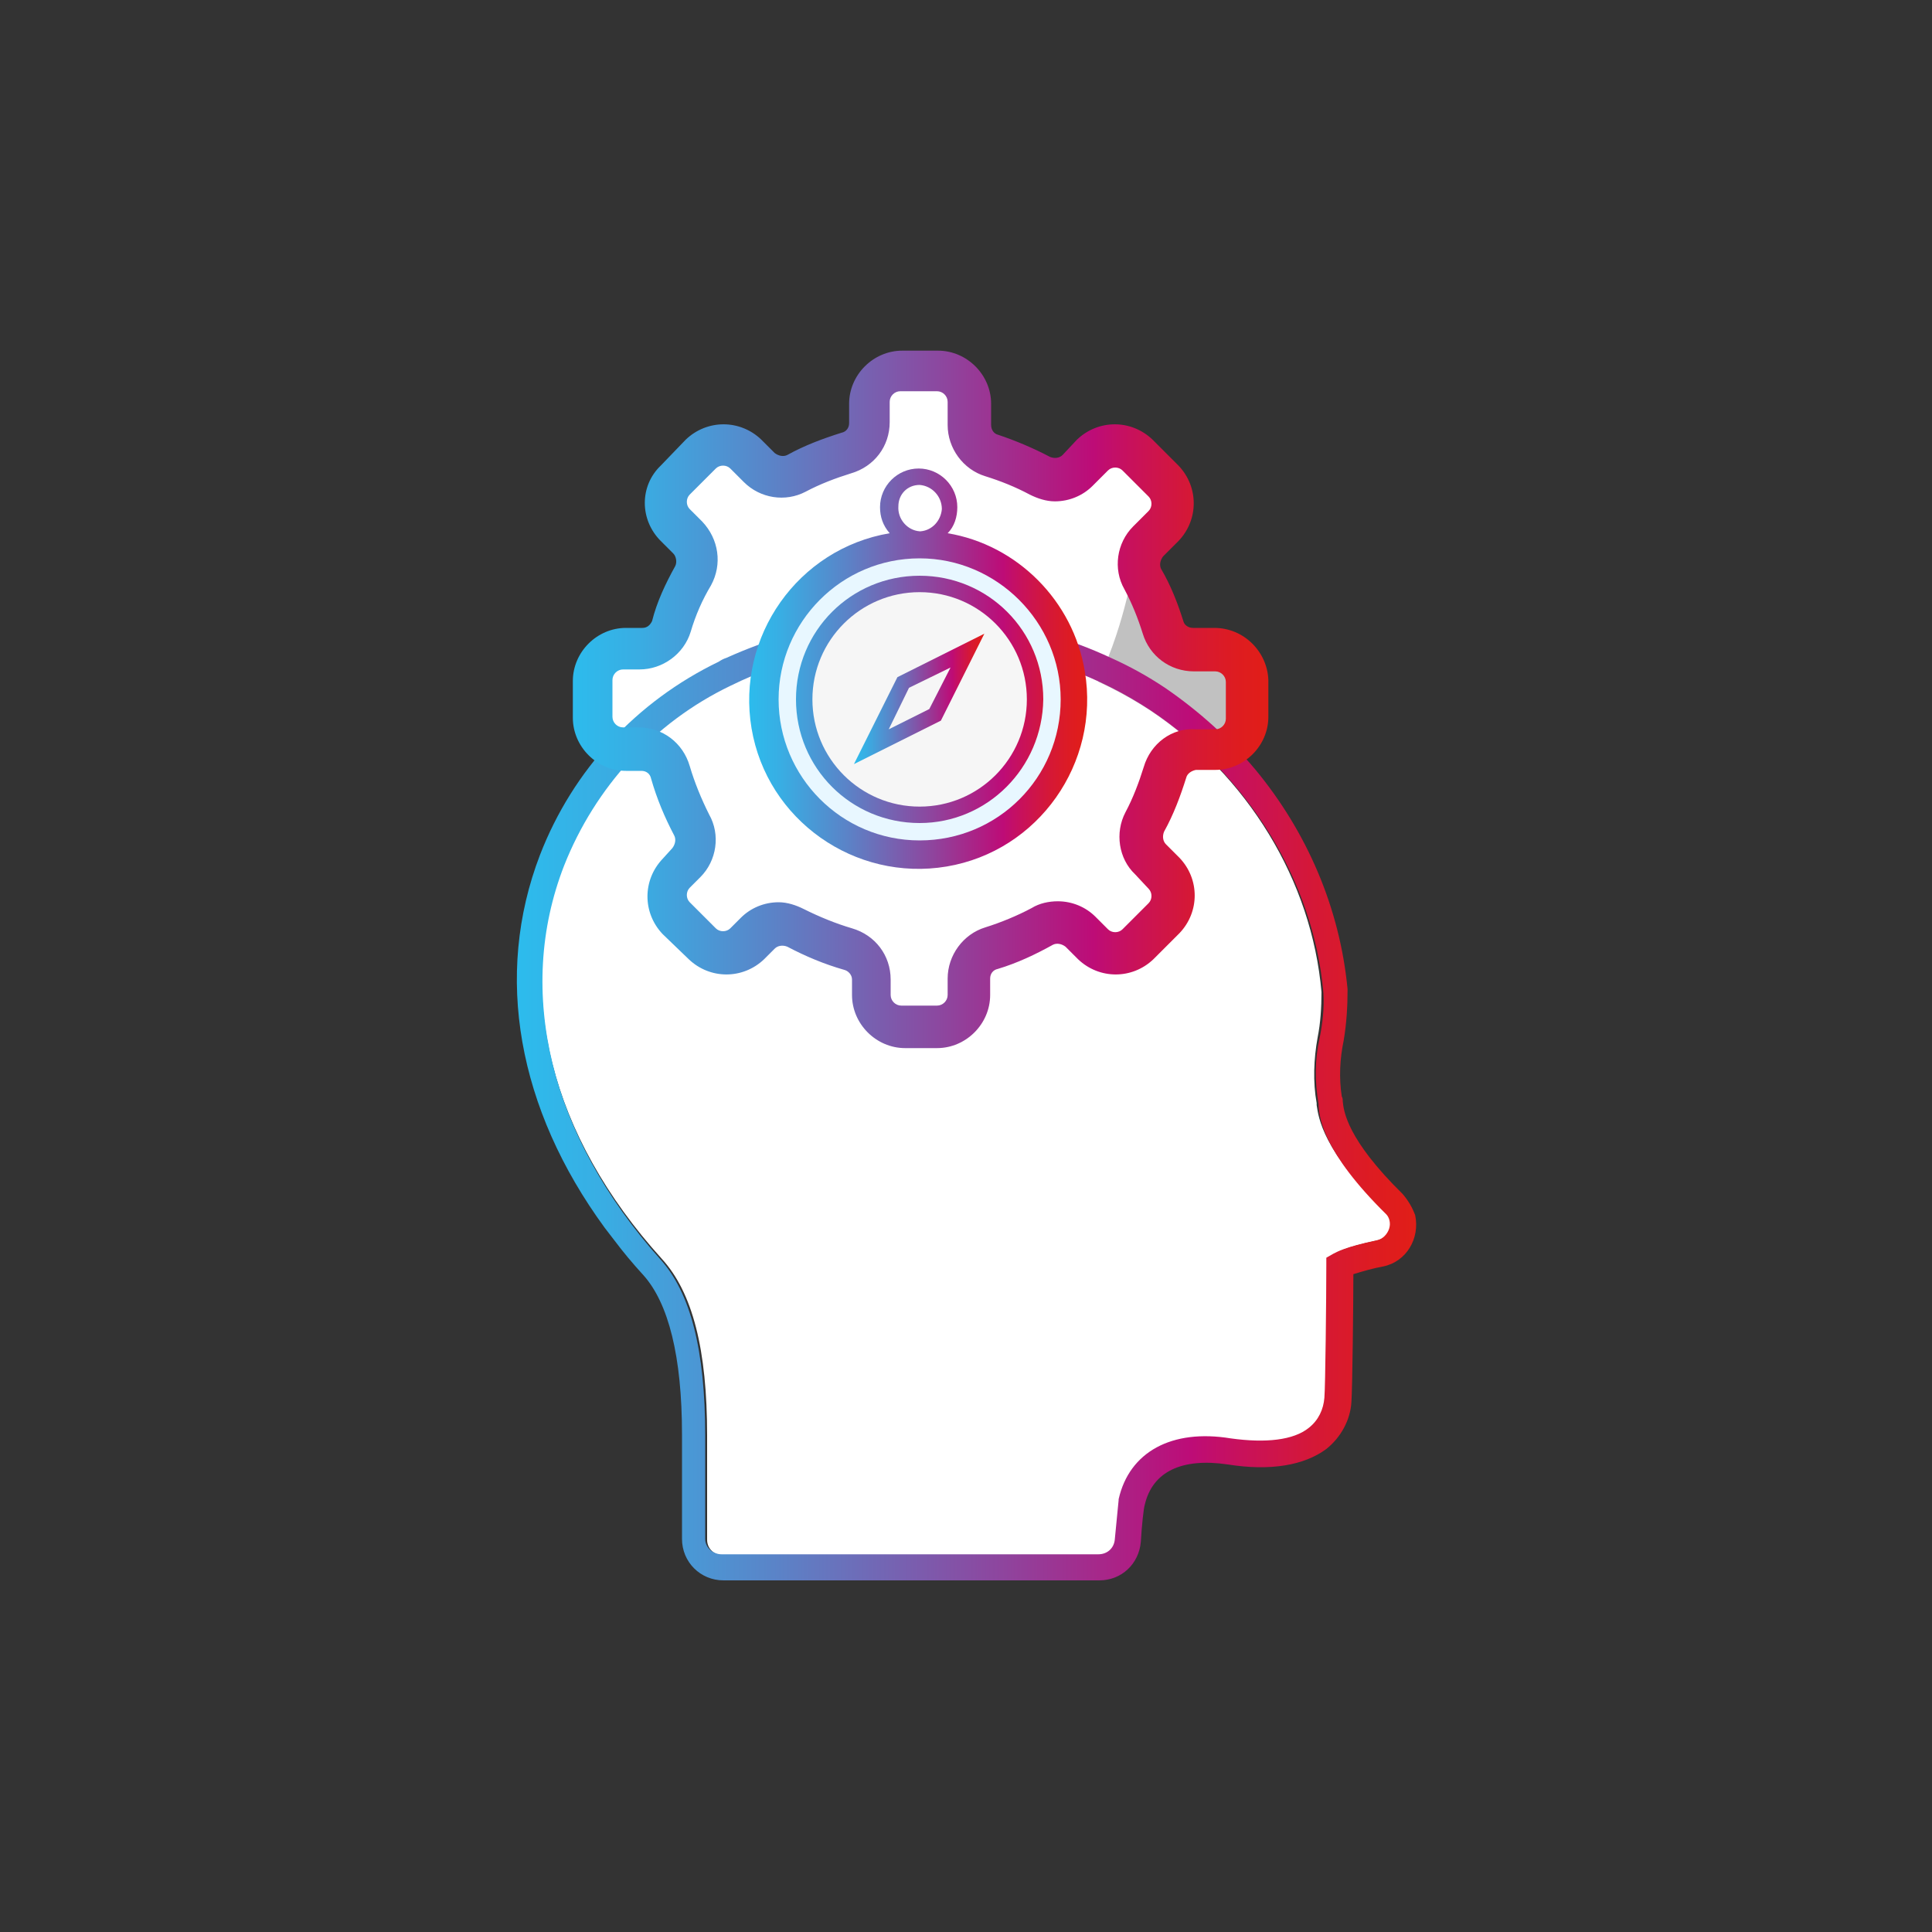 <?xml version="1.0" encoding="utf-8"?>
<!-- Generator: Adobe Illustrator 25.4.1, SVG Export Plug-In . SVG Version: 6.00 Build 0)  -->
<svg version="1.1" id="Capa_1" xmlns="http://www.w3.org/2000/svg" xmlns:xlink="http://www.w3.org/1999/xlink" x="0px" y="0px"
	 width="200px" height="200px" viewBox="0 0 200 200" style="enable-background:new 0 0 200 200;" xml:space="preserve">
<rect x="0" y="0" width="200" height="200" fill="#333333" stroke="none"/>
<style type="text/css">
	.st0{fill:#FFFFFF;}
	.st1{fill:#F6F6F6;}
	.st2{fill:#C1C1C1;}
	.st3{fill:url(#SVGID_1_);}
	.st4{fill:url(#SVGID_00000118374821726902811890000017590492206990530233_);}
	.st5{fill:url(#SVGID_00000063623877453604935340000006880300663458240169_);}
	.st6{fill:#E8F7FF;}
	.st7{fill:url(#SVGID_00000093857672539770821210000001193305713713916836_);}
</style>
<g id="slide-01">
	<path class="st0" d="M128.1,74.3L128.1,74.3c0,1.3-1.1,2.3-2.4,2.3h-2c-1.8,0-3.5,1.2-4,3c-0.5,1.7-1.2,3.4-2,5
		c-0.9,1.6-0.6,3.6,0.7,4.9l1.3,1.4c0.9,0.9,0.9,2.5,0,3.4l-2.7,2.7c-0.4,0.5-1.1,0.7-1.7,0.7c-0.6,0-1.2-0.3-1.7-0.7l-1.3-1.3
		c-0.8-0.8-1.9-1.2-3-1.2c-0.7,0-1.4,0.2-2,0.5c-1.6,0.9-3.3,1.6-5.1,2.2c-1.7,0.5-2.9,2.2-2.9,4v1.7c0,1.3-1.1,2.4-2.4,2.4h-3.8
		c-1.3,0-2.4-1.1-2.4-2.4v-1.6c0-1.8-1.2-3.5-3-4c-1.8-0.5-3.6-1.2-5.3-2.2c-1.6-0.9-3.7-0.6-5,0.7l-1.1,1.1c-0.9,0.9-2.4,0.9-3.4,0
		c0,0,0,0,0,0l-2.6-2.7c-0.9-0.9-0.9-2.4,0-3.4c0,0,0,0,0,0l1.1-1.1c1.3-1.3,1.6-3.4,0.7-5c-0.9-1.7-1.6-3.4-2.2-5.3
		c-0.5-1.8-2.2-3-4-3h-1.6c-1.3,0-2.4-1.1-2.4-2.4v-3.7c0-1.3,1.1-2.4,2.4-2.4h1.7c1.8,0,3.5-1.2,4-3c0.5-1.8,1.3-3.5,2.2-5.1
		c0.9-1.6,0.6-3.7-0.7-5l-1.2-1.2c-0.9-0.9-0.9-2.4,0-3.4c0,0,0,0,0,0l2.7-2.7c0.9-0.9,2.5-0.9,3.4,0l1.5,1.4c0.8,0.8,1.9,1.2,3,1.2
		c0.7,0,1.4-0.2,2-0.5c1.6-0.8,3.3-1.5,5-2c1.8-0.5,3-2.2,3-4v-2.1c0-1.3,1.1-2.4,2.4-2.4c0,0,0,0,0,0H97c1.3,0,2.4,1.1,2.4,2.4v0
		V44c0,1.8,1.2,3.5,2.9,4c1.7,0.5,3.3,1.2,4.8,2c0.6,0.3,1.3,0.5,2,0.5c1.1,0,2.2-0.4,3-1.2l1.6-1.6c0.9-0.9,2.5-0.9,3.4,0l2.7,2.7
		c0.9,0.9,0.9,2.5,0,3.4l-1.6,1.6c-1.3,1.3-1.6,3.4-0.7,5c0.8,1.5,1.5,3.2,2,4.8c0.5,1.8,2.1,3,4,3h2.2c1.3,0,2.4,1.1,2.4,2.4l0,0
		L128.1,74.3z"/>
	<circle class="st1" cx="95.2" cy="72.4" r="11.1"/>
	<path class="st2" d="M128.1,74.3L128.1,74.3c0,1.3-1.1,2.3-2.4,2.3h-2c-1.8,0-3.5,1.2-4,3c-0.5,1.7-1.2,3.4-2,5
		c-0.9,1.6-0.6,3.6,0.7,4.9l1.3,1.4c0.9,0.9,0.9,2.5,0,3.4l-2.7,2.7c-0.4,0.5-1.1,0.7-1.7,0.7c-0.6,0-1.2-0.3-1.7-0.7l-1.3-1.3
		c-0.8-0.8-1.9-1.2-3-1.2c-0.7,0-1.4,0.2-2,0.5c-1.6,0.9-3.3,1.6-5.1,2.2c-1.7,0.5-2.9,2.2-2.9,4v1.7c0,1.3-1.1,2.4-2.4,2.4h-3.8
		c-1.3,0-2.4-1.1-2.4-2.4v-1.6c0-1.9-4.6-3.1-3-4c28.7-16.4,28.8-38.7,29.6-37.1c0.8,1.5,1.5,3.2,2,4.8c0.5,1.8,2.1,3,4,3h2.2
		c1.3,0,2.4,1.1,2.4,2.4l0,0L128.1,74.3z"/>
	<path class="st0" d="M136.3,114.4c0-0.1,0-0.1,0-0.2c-0.4-2.2-0.3-4.6,0.1-6.8c0.3-1.5,0.4-3.1,0.4-4.7c-1-11.5-7.6-22.4-17.8-29.2
		c-5.4-3.5-11.6-5.8-18-6.6c-2-0.3-4-0.4-6.1-0.4c-6.7,0-13.4,1.5-19.4,4.4c-7.9,3.8-14,10.4-17.2,18.6
		c-5.1,13.2-1.3,28.1,10.2,40.8c3.2,3.5,4.7,9.4,4.7,18.3v10.8c0,0.9,0.7,1.6,1.7,1.6h38.9c0.9,0,1.6-0.7,1.7-1.5
		c0.1-2.1,0.4-4,0.4-4.1v-0.1c1.1-4.9,5.5-7.3,11.6-6.3c3.6,0.6,6.5,0.2,8.1-1.1c0.9-0.7,1.5-1.9,1.6-3.1c0.1-1.1,0.2-10.4,0.2-13.8
		v-0.8l0.7-0.4c0.4-0.2,1.2-0.7,4.5-1.4c0.9-0.2,1.5-1.1,1.3-2.1c-0.1-0.3-0.2-0.6-0.5-0.9C136.9,119.1,136.5,115.7,136.3,114.4z"/>
	<linearGradient id="SVGID_1_" gradientUnits="userSpaceOnUse" x1="53.47" y1="113.775" x2="146.539" y2="113.775">
		<stop  offset="0" style="stop-color:#2CBCED"/>
		<stop  offset="9.733629e-02" style="stop-color:#39ADE3"/>
		<stop  offset="0.286" style="stop-color:#5A84C8"/>
		<stop  offset="0.544" style="stop-color:#8F449D"/>
		<stop  offset="0.75" style="stop-color:#BD0C77"/>
		<stop  offset="0.806" style="stop-color:#C8115B"/>
		<stop  offset="0.889" style="stop-color:#D51836"/>
		<stop  offset="0.957" style="stop-color:#DE1C20"/>
		<stop  offset="1" style="stop-color:#E11E18"/>
	</linearGradient>
	<path class="st3" d="M145.2,123.6c-5.8-5.7-6.1-8.6-6.2-9.6c0-0.2,0-0.3-0.1-0.5c-0.3-1.9-0.2-3.9,0.2-5.8c0.3-1.8,0.4-3.5,0.4-5.3
		c-0.8-8.4-4.2-16.3-9.6-22.8c-2.7-3.2-5.8-6-9.3-8.4c-1.8-1.2-3.6-2.2-5.6-3.1c-4.3-2-8.8-3.3-13.5-3.9c-9-1.2-18.1,0.2-26.3,3.9
		c-0.3,0.1-0.5,0.2-0.8,0.4c-8.5,4.1-15.1,11.2-18.5,20c-4.8,12.5-2.3,26.3,6.7,38.6l1,1.3c0.9,1.2,1.9,2.4,3,3.6
		c2.6,2.9,4,8.4,4,16.5v10.8c0,2.4,1.9,4.3,4.3,4.3h38.9c2.3,0,4.1-1.7,4.3-4c0.1-1.8,0.3-3.5,0.4-3.8c0.8-3.5,3.9-4.9,8.6-4.2
		c4.4,0.7,7.9,0.1,10.2-1.6c1.5-1.2,2.5-3,2.6-4.9c0.1-1.3,0.2-10.2,0.2-13.2c1-0.3,2-0.6,3.1-0.8c2.4-0.5,3.8-2.9,3.3-5.3
		C146.2,125,145.8,124.3,145.2,123.6L145.2,123.6z M143.8,127.2c-0.2,0.6-0.7,1.1-1.3,1.2c-3.3,0.7-4.1,1.2-4.5,1.4l-0.7,0.4v0.7
		c0,3.4-0.1,12.7-0.2,13.8c-0.1,1.2-0.6,2.3-1.6,3.1c-1.6,1.3-4.5,1.6-8.1,1.1c-6.1-1-10.5,1.4-11.6,6.3v0.1c0,0.1-0.2,1.9-0.4,4.1
		c-0.1,0.9-0.8,1.5-1.7,1.5h-39c-0.9,0-1.7-0.7-1.7-1.6v-10.7c0-8.8-1.5-14.8-4.7-18.3C57,117.6,53.3,102.7,58.4,89.6
		c3.2-8.1,9.3-14.8,17.2-18.6c6.1-3,12.7-4.5,19.5-4.4c2,0,4.1,0.1,6.1,0.4c6.4,0.8,12.6,3,18,6.6c10.1,6.8,16.8,17.7,17.8,29.2
		c0.1,1.6-0.1,3.2-0.4,4.7c-0.5,2.2-0.5,4.5-0.1,6.8c0,0.1,0,0.1,0,0.2c0.1,1.3,0.5,4.8,7,11.2C143.8,126,144,126.6,143.8,127.2
		L143.8,127.2z"/>
	
		<linearGradient id="SVGID_00000119824633038408541020000002765047062192423813_" gradientUnits="userSpaceOnUse" x1="77.527" y1="69.241" x2="112.573" y2="69.241">
		<stop  offset="0" style="stop-color:#2CBCED"/>
		<stop  offset="9.733629e-02" style="stop-color:#39ADE3"/>
		<stop  offset="0.286" style="stop-color:#5A84C8"/>
		<stop  offset="0.544" style="stop-color:#8F449D"/>
		<stop  offset="0.75" style="stop-color:#BD0C77"/>
		<stop  offset="0.806" style="stop-color:#C8115B"/>
		<stop  offset="0.889" style="stop-color:#D51836"/>
		<stop  offset="0.957" style="stop-color:#DE1C20"/>
		<stop  offset="1" style="stop-color:#E11E18"/>
	</linearGradient>
	<path style="fill:url(#SVGID_00000119824633038408541020000002765047062192423813_);" d="M98.1,55.2c0.7-0.7,1-1.7,1-2.7
		c0-2.2-1.8-4-4-4s-4,1.8-4,4c0,1,0.3,1.9,1,2.7c-9.5,1.6-15.9,10.7-14.3,20.2S88.5,91.3,98,89.7s15.9-10.7,14.3-20.2
		C111.1,62.2,105.3,56.4,98.1,55.2L98.1,55.2z M95.2,50.2c1.3,0.1,2.3,1.2,2.3,2.5c-0.1,1.2-1,2.2-2.2,2.3h-0.1
		c-1.3-0.1-2.3-1.3-2.2-2.6C93,51.2,93.9,50.2,95.2,50.2z"/>
	<circle class="st1" cx="95.2" cy="72.4" r="11.1"/>
	
		<linearGradient id="SVGID_00000083069212269635366140000000826732292685246120_" gradientUnits="userSpaceOnUse" x1="88.4" y1="72.315" x2="101.9" y2="72.315">
		<stop  offset="0" style="stop-color:#2CBCED"/>
		<stop  offset="9.733629e-02" style="stop-color:#39ADE3"/>
		<stop  offset="0.286" style="stop-color:#5A84C8"/>
		<stop  offset="0.544" style="stop-color:#8F449D"/>
		<stop  offset="0.75" style="stop-color:#BD0C77"/>
		<stop  offset="0.806" style="stop-color:#C8115B"/>
		<stop  offset="0.889" style="stop-color:#D51836"/>
		<stop  offset="0.957" style="stop-color:#DE1C20"/>
		<stop  offset="1" style="stop-color:#E11E18"/>
	</linearGradient>
	<path style="fill:url(#SVGID_00000083069212269635366140000000826732292685246120_);" d="M92.9,70.1l-4.5,9l9-4.5l4.5-9L92.9,70.1z
		 M96.2,73.4L92,75.5l2.1-4.3l4.3-2.1L96.2,73.4z"/>
	<path class="st6" d="M95.2,57.8c-8.1,0-14.6,6.6-14.6,14.6S87.1,87,95.2,87c8.1,0,14.6-6.5,14.6-14.6
		C109.8,64.4,103.2,57.8,95.2,57.8C95.2,57.8,95.2,57.8,95.2,57.8z M95.2,85.2c-7.1,0-12.8-5.7-12.8-12.8c0-7.1,5.7-12.8,12.8-12.8
		c7.1,0,12.8,5.7,12.8,12.8c0,0,0,0,0,0C107.9,79.5,102.2,85.2,95.2,85.2z"/>
	
		<linearGradient id="SVGID_00000137117690230665443230000000450359977283341186_" gradientUnits="userSpaceOnUse" x1="59.05" y1="72.415" x2="131.16" y2="72.415">
		<stop  offset="0" style="stop-color:#2CBCED"/>
		<stop  offset="9.733629e-02" style="stop-color:#39ADE3"/>
		<stop  offset="0.286" style="stop-color:#5A84C8"/>
		<stop  offset="0.544" style="stop-color:#8F449D"/>
		<stop  offset="0.75" style="stop-color:#BD0C77"/>
		<stop  offset="0.806" style="stop-color:#C8115B"/>
		<stop  offset="0.889" style="stop-color:#D51836"/>
		<stop  offset="0.957" style="stop-color:#DE1C20"/>
		<stop  offset="1" style="stop-color:#E11E18"/>
	</linearGradient>
	<path style="fill:url(#SVGID_00000137117690230665443230000000450359977283341186_);" d="M125.7,65h-2.2c-0.5,0-0.9-0.3-1-0.7
		c-0.6-1.9-1.3-3.7-2.3-5.4c-0.2-0.4-0.1-0.9,0.2-1.3L122,56c2.1-2.2,2.1-5.6,0-7.8l-2.7-2.7c-2.2-2.1-5.6-2.1-7.8,0l-1.5,1.6
		c-0.3,0.3-0.8,0.4-1.3,0.2c-1.7-0.9-3.6-1.7-5.4-2.3c-0.4-0.1-0.7-0.5-0.7-1v-2.2c0-3-2.5-5.5-5.5-5.5c0,0,0,0,0,0h-3.7
		c-3,0-5.5,2.5-5.5,5.5v2c0,0.5-0.3,0.9-0.8,1c-1.9,0.6-3.8,1.3-5.6,2.3c-0.4,0.2-0.9,0.1-1.3-0.2l-1.4-1.4c-2.2-2.1-5.6-2.1-7.8,0
		l-2.6,2.7c-2.2,2.1-2.2,5.6,0,7.8c0,0,0,0,0,0l1.3,1.3c0.3,0.3,0.4,0.9,0.2,1.3c-1,1.8-1.9,3.7-2.4,5.7c-0.2,0.4-0.5,0.7-1,0.7
		h-1.7c-3,0-5.5,2.5-5.5,5.5c0,0,0,0,0,0v3.8c0,3,2.5,5.5,5.5,5.5h1.6c0.5,0,0.9,0.3,1,0.8c0.6,2.1,1.4,4,2.4,5.9
		c0.2,0.4,0.1,0.9-0.2,1.3l-1,1.1c-2.1,2.2-2.1,5.6,0,7.8l2.7,2.6c2.2,2.1,5.6,2.1,7.8,0l1.1-1.1c0.3-0.3,0.8-0.4,1.3-0.2
		c1.9,1,3.8,1.8,5.9,2.4c0.4,0.1,0.8,0.5,0.8,1v1.6c0,3,2.5,5.5,5.5,5.5c0,0,0,0,0,0H97c3,0,5.5-2.5,5.5-5.5c0,0,0,0,0,0v-1.7
		c0-0.5,0.3-0.9,0.8-1c2-0.6,3.9-1.5,5.7-2.5c0.4-0.2,0.9-0.1,1.3,0.2l1.3,1.3c2.2,2.1,5.6,2.1,7.8,0l2.7-2.7c2.1-2.2,2.1-5.6,0-7.8
		l-1.4-1.4c-0.3-0.3-0.4-0.8-0.2-1.3c1-1.8,1.7-3.7,2.3-5.6c0.1-0.4,0.5-0.7,1-0.8h2c3,0,5.5-2.5,5.5-5.5v-3.8
		C131.2,67.5,128.8,65,125.7,65z M118.4,79.4c-0.5,1.6-1.1,3.2-1.9,4.7c-1.1,2.1-0.7,4.8,1,6.4l1.4,1.5c0.4,0.4,0.4,1.1,0,1.5
		l-2.7,2.7c-0.4,0.4-1.1,0.4-1.5,0l-1.3-1.3c-1-1-2.4-1.6-3.9-1.6c-0.9,0-1.9,0.2-2.7,0.7c-1.5,0.8-3.2,1.5-4.8,2
		c-2.3,0.7-3.9,2.9-3.9,5.3v1.7c0,0.6-0.5,1.1-1.1,1.1c0,0,0,0,0,0h-3.7c-0.6,0-1.1-0.5-1.1-1.1c0,0,0,0,0,0v-1.6
		c0-2.5-1.6-4.6-4-5.3c-1.7-0.5-3.4-1.2-5-2c-0.8-0.4-1.7-0.7-2.6-0.7c-1.5,0-2.9,0.6-3.9,1.6l-1.1,1.1c-0.4,0.4-1.1,0.4-1.5,0
		l-2.7-2.7c-0.4-0.4-0.4-1.1,0-1.5l1.1-1.1c1.7-1.7,2.1-4.4,0.9-6.5c-0.8-1.6-1.5-3.3-2-5c-0.7-2.4-2.8-4-5.3-4h-1.6
		c-0.6,0-1.1-0.5-1.1-1.1l0,0v-3.8c0-0.6,0.5-1.1,1.1-1.1l0,0h1.7c2.4,0,4.6-1.6,5.3-3.9c0.5-1.7,1.2-3.3,2.1-4.8
		c1.2-2.2,0.8-4.8-0.9-6.6l-1.3-1.3c-0.4-0.4-0.4-1.1,0-1.5c0,0,0,0,0,0l2.7-2.7c0.4-0.4,1.1-0.4,1.5,0l1.4,1.4
		c1.7,1.7,4.3,2.1,6.4,1c1.5-0.8,3.1-1.4,4.7-1.9c2.4-0.7,4-2.8,4-5.3v-2.1c0-0.6,0.5-1.1,1.1-1.1l0,0H97c0.6,0,1.1,0.5,1.1,1.1v0
		V44c0,2.4,1.6,4.6,3.9,5.3c1.6,0.5,3.1,1.1,4.6,1.9c0.8,0.4,1.7,0.7,2.6,0.7c1.5,0,2.9-0.6,3.9-1.6l1.6-1.6c0.4-0.4,1.1-0.4,1.5,0
		l2.7,2.7c0.4,0.4,0.4,1.1,0,1.5l-1.6,1.6c-1.7,1.7-2.1,4.4-0.9,6.5c0.8,1.5,1.4,3,1.9,4.6c0.7,2.3,2.8,3.9,5.3,3.9h2.2
		c0.6,0,1.1,0.5,1.1,1.1c0,0,0,0,0,0v3.8h1.3h-1.3c0,0.6-0.5,1.1-1.1,1.1h-2C121.3,75.3,119.1,77,118.4,79.4z"/>
</g>
</svg>
